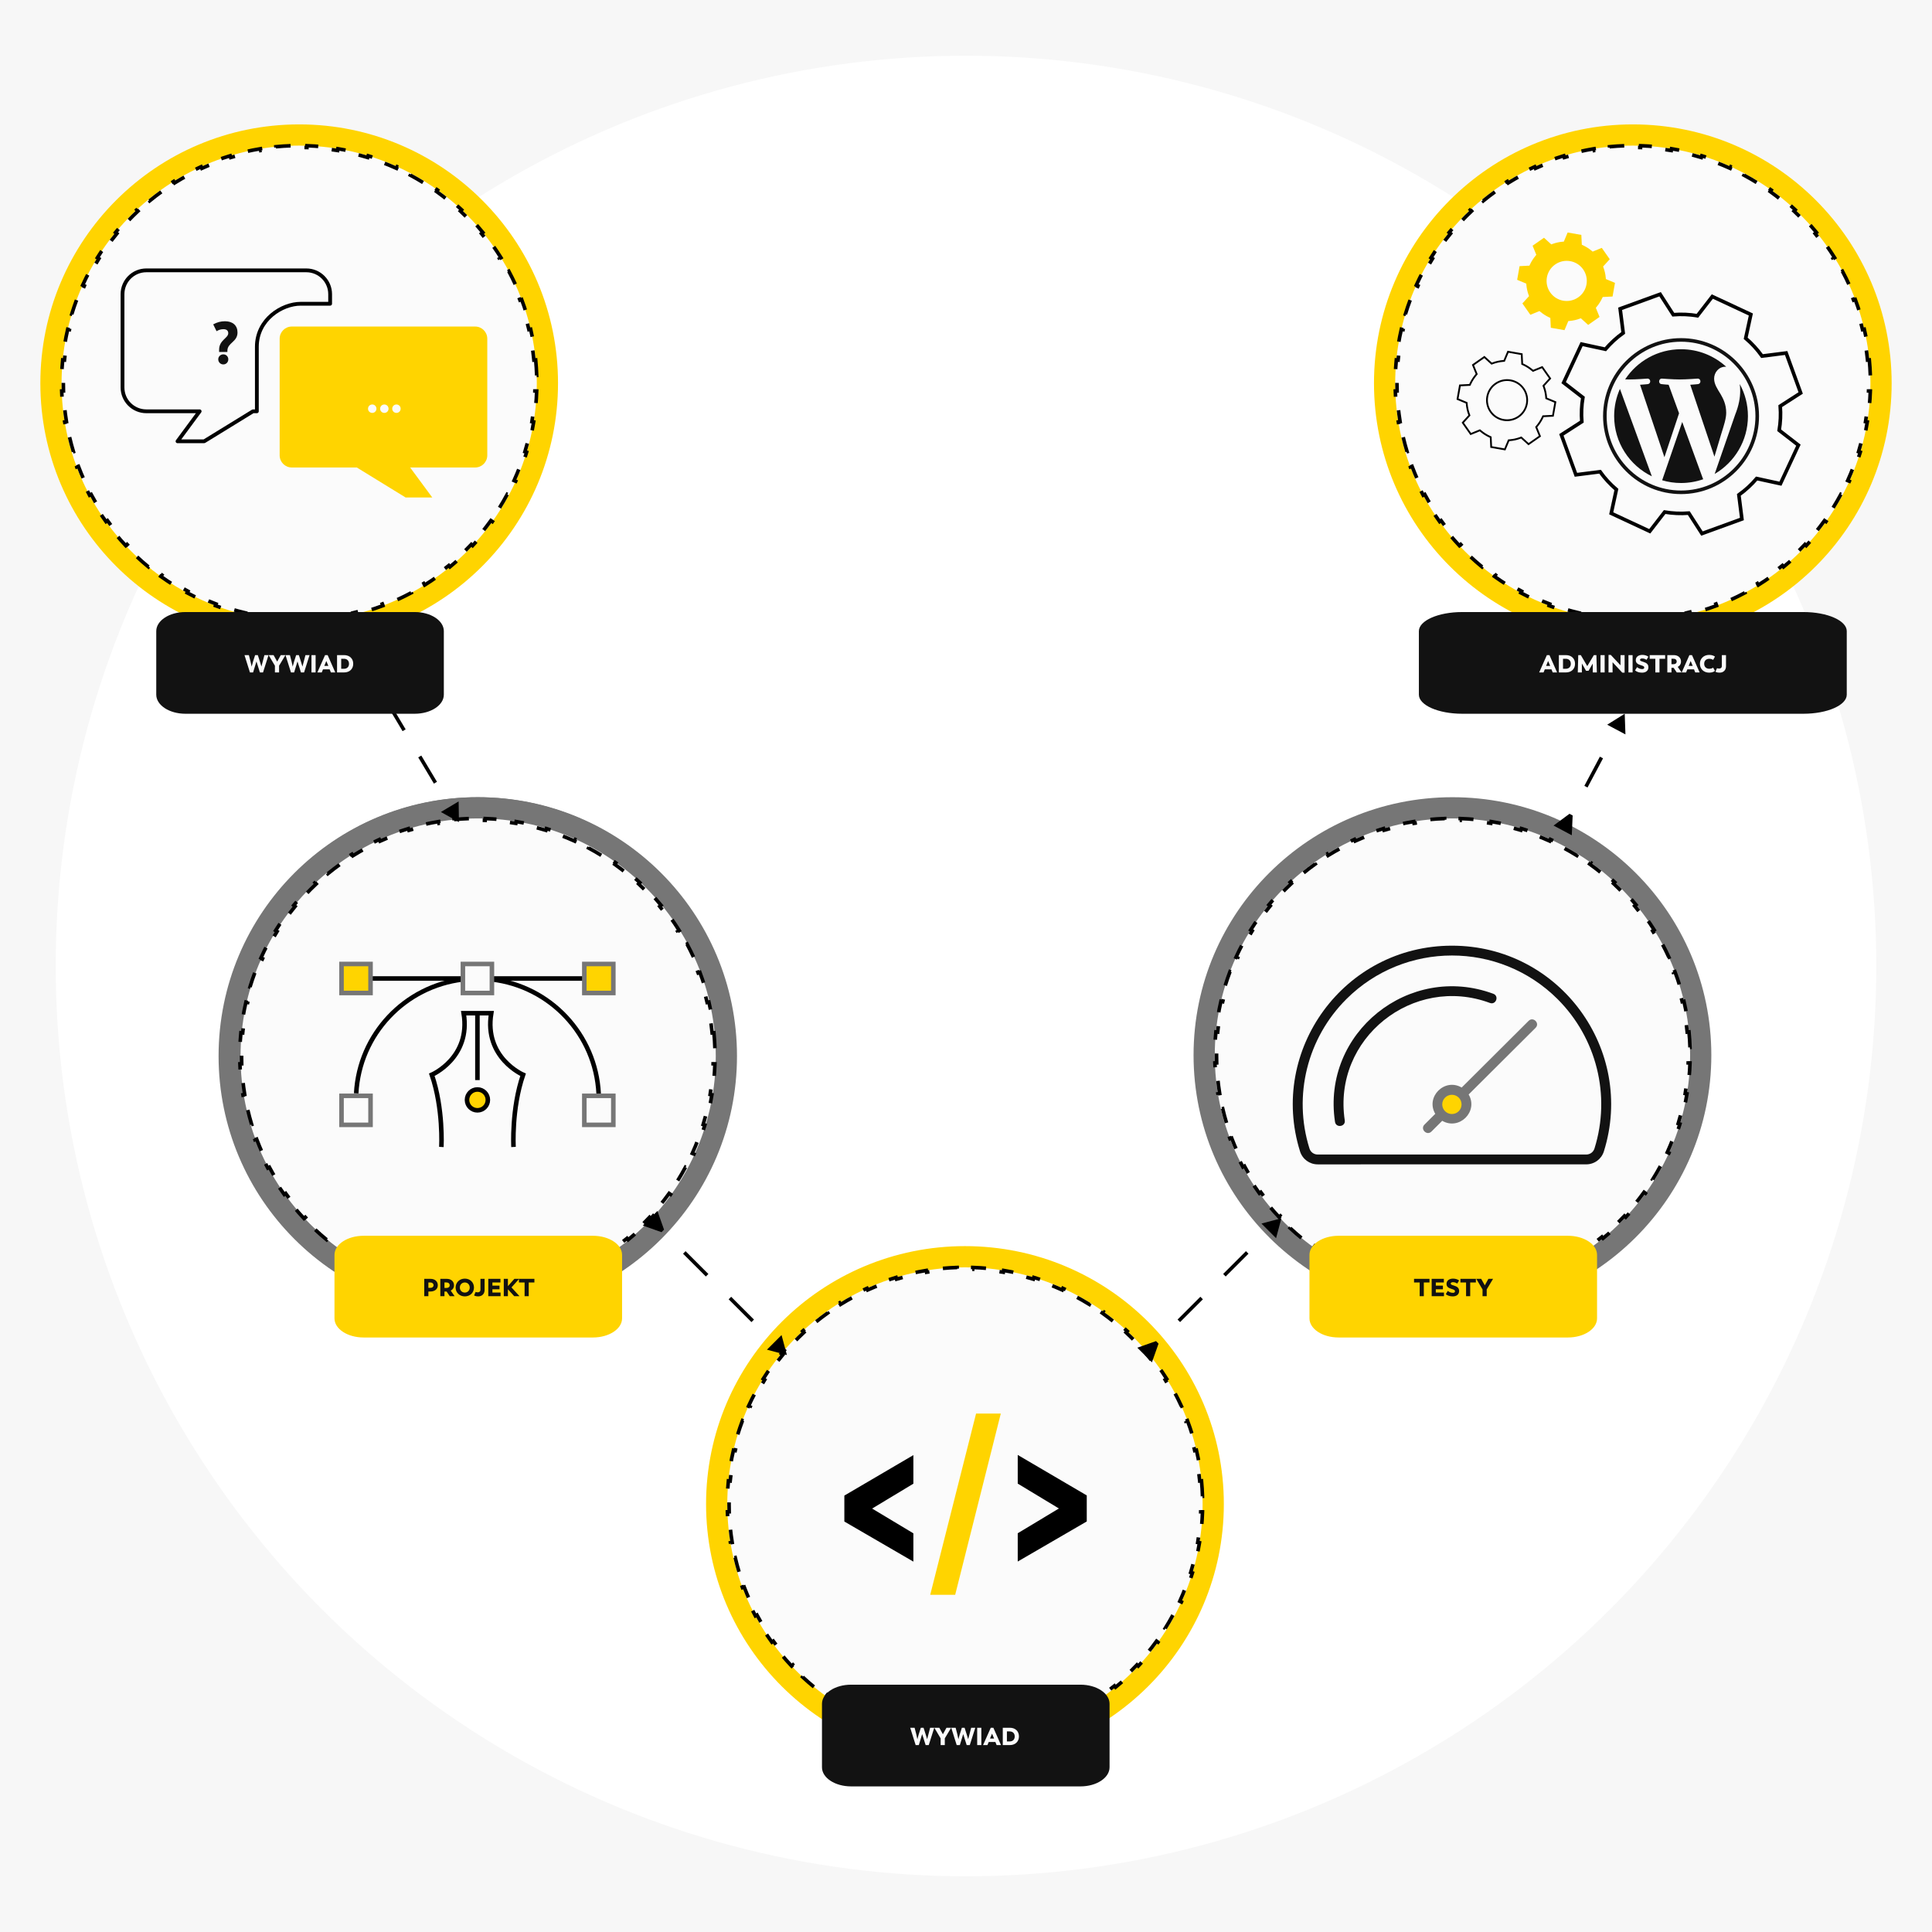 <svg width="1080" height="1080" viewBox="0 0 1080 1080" fill="none" xmlns="http://www.w3.org/2000/svg">
<rect width="1080" height="1080" fill="#F7F7F7"/>
<circle cx="540" cy="540" r="508.855" fill="white"/>
<path d="M811.925 728.106C888.553 728.106 950.713 666.225 950.713 589.842C950.713 513.459 888.553 451.578 811.925 451.578C735.297 451.578 673.137 513.459 673.137 589.842C673.137 666.225 735.297 728.106 811.925 728.106Z" fill="#FBFBFB" stroke="#767676" stroke-width="11.859"/>
<circle cx="811.4" cy="617.291" r="6.862" fill="#FFD400"/>
<path fill-rule="evenodd" clip-rule="evenodd" d="M811.657 528.641C871.976 528.641 914.288 587.009 896.591 643.596C895.225 647.98 891.256 650.887 886.646 650.887L736.661 650.895C732.059 650.895 728.082 647.98 726.716 643.604C709.026 586.999 751.346 528.641 811.657 528.641ZM870.655 558.473C838.072 526.018 785.241 526.018 752.666 558.473C730.861 580.192 722.717 612.329 731.981 641.963C732.637 644.063 734.46 645.393 736.668 645.393H886.653C888.861 645.393 890.684 644.063 891.34 641.963C900.598 612.338 892.445 580.183 870.655 558.473Z" fill="#121212"/>
<path d="M832.859 560.655C789.977 544.727 744.806 580.468 751.732 626.305L751.733 626.303C752.265 629.872 746.814 630.695 746.274 627.119C738.728 577.167 787.899 538.121 834.774 555.526C838.171 556.787 836.249 561.917 832.859 560.655Z" fill="#121212"/>
<path fill-rule="evenodd" clip-rule="evenodd" d="M800.193 632.54L806.215 626.534C815.743 632.071 826.553 621.32 820.986 611.821L858.404 574.551C860.975 571.99 857.068 568.106 854.505 570.667L817.087 607.937C807.566 602.392 796.757 613.167 802.324 622.642L796.294 628.648C793.73 631.21 797.629 635.093 800.193 632.54ZM811.622 622.748C814.604 622.748 817.022 620.339 817.022 617.368C817.022 614.398 814.604 611.989 811.622 611.989C808.639 611.989 806.221 614.398 806.221 617.368C806.221 620.339 808.639 622.748 811.622 622.748Z" fill="#767676"/>
<path d="M944.15 576.841C944.43 579.699 944.618 582.585 944.713 585.494L943.713 585.526C943.76 586.959 943.783 588.398 943.783 589.842C943.783 591.286 943.76 592.725 943.713 594.157L944.713 594.19C944.618 597.099 944.43 599.985 944.15 602.843L943.155 602.746C942.873 605.621 942.499 608.469 942.034 611.287L943.021 611.45C942.548 614.319 941.982 617.158 941.327 619.962L940.353 619.734C939.697 622.541 938.951 625.313 938.117 628.048L939.074 628.339C938.227 631.116 937.292 633.855 936.27 636.552L935.335 636.197C934.315 638.89 933.208 641.541 932.019 644.146L932.929 644.561C931.725 647.199 930.437 649.79 929.067 652.331L928.187 651.856C926.823 654.388 925.378 656.871 923.855 659.3L924.702 659.831C923.164 662.285 921.547 664.686 919.855 667.029L919.044 666.444C917.362 668.773 915.605 671.045 913.777 673.257L914.548 673.894C912.704 676.125 910.788 678.295 908.804 680.4L908.077 679.714C906.107 681.803 904.07 683.828 901.969 685.786L902.65 686.517C900.534 688.489 898.353 690.391 896.111 692.223L895.479 691.448C893.257 693.263 890.975 695.007 888.635 696.676L889.216 697.49C886.864 699.169 884.455 700.772 881.992 702.298L881.465 701.448C879.028 702.958 876.538 704.39 873.999 705.742L874.469 706.625C871.922 707.981 869.325 709.257 866.682 710.45L866.27 709.538C863.66 710.716 861.004 711.811 858.307 712.821L858.657 713.758C855.957 714.768 853.216 715.694 850.435 716.531L850.147 715.574C847.41 716.398 844.635 717.136 841.826 717.785L842.051 718.759C839.245 719.407 836.406 719.967 833.535 720.434L833.374 719.447C830.555 719.907 827.707 720.277 824.831 720.555L824.927 721.55C822.068 721.827 819.182 722.013 816.273 722.107L816.241 721.107C814.808 721.153 813.369 721.176 811.925 721.176C810.481 721.176 809.042 721.153 807.609 721.107L807.577 722.107C804.668 722.013 801.782 721.827 798.923 721.55L799.019 720.555C796.143 720.277 793.295 719.907 790.476 719.447L790.315 720.434C787.444 719.967 784.605 719.407 781.799 718.759L782.024 717.785C779.215 717.136 776.44 716.398 773.703 715.574L773.415 716.531C770.634 715.694 767.893 714.768 765.192 713.758L765.543 712.821C762.845 711.811 760.19 710.716 757.58 709.538L757.168 710.45C754.525 709.257 751.928 707.981 749.381 706.625L749.851 705.742C747.312 704.39 744.822 702.958 742.385 701.448L741.858 702.298C739.395 700.772 736.986 699.169 734.634 697.49L735.215 696.676C732.875 695.007 730.593 693.263 728.371 691.448L727.739 692.223C725.497 690.391 723.316 688.489 721.2 686.518L721.881 685.786C719.78 683.828 717.743 681.803 715.773 679.714L715.046 680.4C713.062 678.295 711.146 676.125 709.302 673.894L710.073 673.257C708.245 671.045 706.488 668.773 704.806 666.444L703.995 667.029C702.303 664.686 700.686 662.285 699.148 659.831L699.995 659.3C698.472 656.871 697.027 654.388 695.663 651.856L694.783 652.331C693.413 649.79 692.125 647.199 690.921 644.561L691.831 644.146C690.641 641.541 689.535 638.89 688.515 636.197L687.58 636.552C686.558 633.855 685.623 631.116 684.776 628.339L685.733 628.048C684.899 625.313 684.153 622.541 683.497 619.734L682.523 619.962C681.868 617.158 681.302 614.319 680.829 611.45L681.816 611.287C681.351 608.469 680.977 605.621 680.695 602.746L679.7 602.843C679.42 599.984 679.232 597.099 679.137 594.19L680.137 594.157C680.09 592.725 680.067 591.286 680.067 589.842C680.067 588.398 680.09 586.959 680.137 585.526L679.137 585.494C679.232 582.585 679.42 579.699 679.7 576.84L680.695 576.938C680.977 574.063 681.351 571.215 681.816 568.397L680.829 568.234C681.302 565.365 681.868 562.526 682.523 559.722L683.497 559.949C684.153 557.143 684.899 554.371 685.733 551.636L684.776 551.345C685.623 548.567 686.558 545.829 687.58 543.132L688.515 543.486C689.535 540.794 690.641 538.143 691.831 535.538L690.921 535.122C692.125 532.485 693.413 529.894 694.783 527.353L695.663 527.827C697.027 525.295 698.472 522.813 699.995 520.384L699.148 519.853C700.686 517.398 702.303 514.998 703.995 512.655L704.806 513.24C706.488 510.911 708.245 508.639 710.073 506.427L709.302 505.79C711.146 503.559 713.062 501.389 715.046 499.284L715.773 499.97C717.743 497.881 719.78 495.856 721.881 493.898L721.2 493.166C723.316 491.195 725.497 489.292 727.739 487.461L728.371 488.236C730.593 486.421 732.875 484.677 735.215 483.008L734.634 482.194C736.986 480.515 739.395 478.911 741.858 477.386L742.385 478.236C744.822 476.726 747.312 475.294 749.851 473.942L749.381 473.059C751.928 471.703 754.525 470.427 757.168 469.234L757.58 470.146C760.19 468.968 762.845 467.873 765.543 466.863L765.192 465.926C767.893 464.916 770.634 463.99 773.415 463.152L773.703 464.11C776.44 463.286 779.215 462.548 782.024 461.899L781.799 460.925C784.605 460.277 787.444 459.717 790.315 459.25L790.476 460.237C793.295 459.777 796.143 459.407 799.019 459.129L798.923 458.133C801.782 457.857 804.668 457.671 807.577 457.577L807.609 458.577C809.042 458.531 810.481 458.508 811.925 458.508C813.369 458.508 814.808 458.531 816.241 458.577L816.273 457.577C819.182 457.671 822.068 457.857 824.927 458.133L824.831 459.129C827.707 459.407 830.555 459.777 833.374 460.237L833.535 459.25C836.406 459.717 839.245 460.277 842.051 460.925L841.826 461.899C844.635 462.548 847.41 463.286 850.147 464.11L850.435 463.152C853.216 463.99 855.957 464.916 858.657 465.926L858.307 466.863C861.004 467.873 863.66 468.968 866.27 470.146L866.681 469.234C869.325 470.427 871.922 471.703 874.469 473.059L873.999 473.942C876.538 475.294 879.028 476.726 881.465 478.236L881.992 477.386C884.455 478.911 886.864 480.515 889.216 482.194L888.635 483.008C890.975 484.677 893.257 486.421 895.479 488.236L896.111 487.461C898.353 489.292 900.534 491.195 902.65 493.166L901.969 493.898C904.07 495.856 906.107 497.881 908.077 499.97L908.804 499.284C910.788 501.389 912.704 503.559 914.548 505.79L913.777 506.427C915.605 508.639 917.362 510.911 919.044 513.24L919.855 512.655C921.547 514.998 923.164 517.398 924.702 519.853L923.855 520.384C925.378 522.813 926.823 525.295 928.187 527.827L929.067 527.353C930.437 529.894 931.725 532.485 932.929 535.122L932.019 535.538C933.209 538.143 934.315 540.794 935.335 543.486L936.27 543.132C937.292 545.829 938.227 548.567 939.074 551.345L938.117 551.636C938.951 554.371 939.697 557.143 940.353 559.949L941.327 559.722C941.982 562.526 942.548 565.365 943.021 568.234L942.034 568.397C942.499 571.215 942.873 574.063 943.155 576.938L944.15 576.841Z" stroke="black" stroke-width="2" stroke-dasharray="8.69 8.69"/>
<path d="M539.414 979.051C616.042 979.051 678.202 917.17 678.202 840.787C678.202 764.404 616.042 702.523 539.414 702.523C462.786 702.523 400.627 764.404 400.627 840.787C400.627 917.17 462.786 979.051 539.414 979.051Z" fill="#FBFBFB" stroke="#FFD400" stroke-width="11.859"/>
<path d="M510.582 829.395L487.518 843.292L510.582 857.146V872.953L471.997 850.545V836.04L510.582 813.414V829.439V829.395Z" fill="black"/>
<path d="M545.635 790.184H559.456L533.95 891.5H519.999L545.635 790.184Z" fill="#FFD400"/>
<path d="M607.505 835.993V850.498L568.92 872.907V857.099L591.94 843.246L568.92 829.349V813.324L607.505 835.95V835.993Z" fill="black"/>
<path d="M671.639 827.786C671.919 830.645 672.108 833.53 672.202 836.439L671.203 836.472C671.249 837.905 671.272 839.343 671.272 840.787C671.272 842.231 671.249 843.67 671.203 845.103L672.202 845.135C672.108 848.044 671.919 850.93 671.639 853.789L670.644 853.691C670.363 856.567 669.988 859.415 669.523 862.232L670.51 862.395C670.037 865.265 669.471 868.103 668.816 870.907L667.842 870.68C667.186 873.486 666.44 876.258 665.607 878.993L666.563 879.284C665.717 882.062 664.781 884.8 663.759 887.497L662.824 887.143C661.804 889.836 660.698 892.486 659.508 895.091L660.418 895.507C659.214 898.144 657.926 900.735 656.557 903.276L655.676 902.802C654.312 905.334 652.867 907.816 651.344 910.245L652.191 910.776C650.653 913.231 649.036 915.631 647.344 917.974L646.533 917.389C644.851 919.718 643.094 921.991 641.266 924.202L642.037 924.839C640.193 927.07 638.278 929.24 636.294 931.345L635.566 930.659C633.597 932.748 631.559 934.774 629.458 936.731L630.14 937.463C628.023 939.434 625.843 941.337 623.6 943.168L622.968 942.394C620.746 944.208 618.464 945.952 616.124 947.621L616.705 948.435C614.353 950.114 611.944 951.718 609.481 953.244L608.954 952.393C606.517 953.903 604.028 955.335 601.488 956.688L601.958 957.57C599.411 958.927 596.814 960.203 594.171 961.395L593.76 960.484C591.149 961.661 588.494 962.756 585.796 963.766L586.147 964.703C583.447 965.714 580.705 966.639 577.924 967.477L577.636 966.519C574.899 967.343 572.124 968.082 569.315 968.73L569.54 969.705C566.735 970.352 563.895 970.912 561.024 971.38L560.863 970.393C558.045 970.852 555.196 971.222 552.32 971.5L552.416 972.496C549.557 972.772 546.672 972.959 543.762 973.052L543.73 972.052C542.297 972.098 540.858 972.121 539.414 972.121C537.97 972.121 536.531 972.098 535.098 972.052L535.066 973.052C532.157 972.959 529.271 972.772 526.412 972.496L526.508 971.5C523.633 971.222 520.784 970.852 517.965 970.393L517.804 971.38C514.934 970.912 512.094 970.352 509.288 969.705L509.513 968.73C506.704 968.082 503.929 967.343 501.192 966.519L500.904 967.477C498.124 966.639 495.382 965.714 492.682 964.703L493.032 963.766C490.335 962.756 487.679 961.661 485.069 960.484L484.658 961.395C482.015 960.203 479.418 958.927 476.87 957.57L477.34 956.688C474.801 955.335 472.311 953.903 469.874 952.393L469.348 953.244C466.885 951.718 464.475 950.114 462.123 948.435L462.704 947.621C460.365 945.952 458.082 944.208 455.861 942.394L455.228 943.168C452.986 941.337 450.805 939.434 448.689 937.463L449.371 936.731C447.269 934.774 445.232 932.748 443.263 930.659L442.535 931.345C440.551 929.24 438.635 927.07 436.791 924.839L437.562 924.202C435.734 921.991 433.977 919.718 432.295 917.389L431.485 917.974C429.793 915.631 428.176 913.231 426.637 910.776L427.484 910.245C425.962 907.816 424.516 905.334 423.152 902.802L422.272 903.276C420.903 900.735 419.614 898.144 418.41 895.507L419.32 895.091C418.131 892.486 417.024 889.836 416.004 887.143L415.069 887.497C414.048 884.8 413.112 882.062 412.265 879.284L413.222 878.993C412.389 876.258 411.642 873.486 410.986 870.68L410.013 870.907C409.357 868.103 408.792 865.265 408.318 862.395L409.305 862.232C408.841 859.415 408.466 856.566 408.184 853.691L407.189 853.789C406.909 850.93 406.721 848.044 406.627 845.135L407.626 845.103C407.58 843.67 407.556 842.231 407.556 840.787C407.556 839.343 407.58 837.904 407.626 836.472L406.627 836.439C406.721 833.53 406.909 830.645 407.189 827.786L408.184 827.883C408.466 825.008 408.841 822.16 409.305 819.342L408.318 819.179C408.792 816.31 409.357 813.471 410.013 810.667L410.986 810.895C411.642 808.088 412.389 805.316 413.222 802.582L412.265 802.29C413.112 799.513 414.048 796.774 415.069 794.077L416.004 794.432C417.024 791.739 418.131 789.088 419.32 786.483L418.41 786.068C419.614 783.431 420.903 780.84 422.272 778.298L423.152 778.773C424.516 776.241 425.962 773.758 427.484 771.329L426.637 770.798C428.176 768.344 429.793 765.943 431.485 763.6L432.295 764.186C433.977 761.856 435.734 759.584 437.562 757.372L436.791 756.735C438.635 754.504 440.551 752.335 442.535 750.23L443.263 750.915C445.232 748.826 447.269 746.801 449.371 744.843L448.689 744.112C450.805 742.141 452.986 740.238 455.228 738.406L455.861 739.181C458.082 737.366 460.365 735.622 462.704 733.953L462.123 733.139C464.475 731.461 466.885 729.857 469.348 728.331L469.874 729.181C472.311 727.672 474.801 726.239 477.34 724.887L476.87 724.004C479.418 722.648 482.015 721.372 484.658 720.179L485.069 721.091C487.679 719.913 490.335 718.818 493.032 717.808L492.682 716.872C495.382 715.861 498.124 714.935 500.904 714.098L501.192 715.055C503.929 714.231 506.704 713.493 509.513 712.844L509.288 711.87C512.094 711.222 514.934 710.663 517.804 710.195L517.965 711.182C520.784 710.723 523.633 710.352 526.508 710.074L526.412 709.079C529.271 708.802 532.157 708.616 535.066 708.523L535.098 709.522C536.531 709.476 537.97 709.453 539.414 709.453C540.858 709.453 542.297 709.476 543.73 709.522L543.762 708.523C546.672 708.616 549.557 708.802 552.416 709.079L552.32 710.074C555.196 710.352 558.045 710.723 560.863 711.182L561.024 710.195C563.895 710.663 566.735 711.222 569.54 711.87L569.315 712.844C572.124 713.493 574.899 714.231 577.636 715.055L577.924 714.098C580.705 714.935 583.447 715.861 586.147 716.872L585.796 717.808C588.494 718.818 591.149 719.913 593.76 721.091L594.171 720.179C596.814 721.372 599.411 722.648 601.958 724.004L601.488 724.887C604.028 726.239 606.517 727.672 608.954 729.181L609.481 728.331C611.944 729.857 614.353 731.461 616.705 733.139L616.124 733.953C618.464 735.622 620.746 737.366 622.968 739.181L623.6 738.406C625.843 740.238 628.023 742.141 630.139 744.112L629.458 744.843C631.559 746.801 633.597 748.826 635.566 750.915L636.294 750.23C638.278 752.335 640.193 754.504 642.037 756.735L641.266 757.372C643.094 759.584 644.851 761.856 646.533 764.186L647.344 763.6C649.036 765.943 650.653 768.344 652.191 770.798L651.344 771.329C652.867 773.758 654.312 776.241 655.676 778.773L656.557 778.298C657.926 780.84 659.214 783.431 660.418 786.068L659.508 786.483C660.698 789.088 661.804 791.739 662.824 794.432L663.759 794.077C664.781 796.774 665.717 799.513 666.563 802.29L665.607 802.582C666.44 805.316 667.186 808.088 667.842 810.895L668.816 810.667C669.471 813.471 670.037 816.31 670.51 819.179L669.523 819.342C669.988 822.16 670.363 825.008 670.644 827.883L671.639 827.786Z" stroke="black" stroke-width="2" stroke-dasharray="8.69 8.69"/>
<path d="M266.877 729.085C343.511 729.085 405.636 666.963 405.636 590.332C405.636 513.701 343.511 451.579 266.877 451.579C190.242 451.579 128.117 513.701 128.117 590.332C128.117 666.963 190.242 729.085 266.877 729.085Z" fill="#FBFBFB" stroke="#767676" stroke-width="11.857"/>
<path d="M267.292 729.085C343.927 729.085 406.052 666.963 406.052 590.332C406.052 513.701 343.927 451.579 267.292 451.579C190.658 451.579 128.533 513.701 128.533 590.332C128.533 666.963 190.658 729.085 267.292 729.085Z" fill="#FBFBFB" stroke="#767676" stroke-width="11.857"/>
<path d="M399.078 577.308C399.356 580.172 399.544 583.062 399.638 585.977L398.638 586.009C398.685 587.444 398.708 588.885 398.708 590.332C398.708 591.779 398.685 593.22 398.638 594.655L399.638 594.688C399.544 597.602 399.356 600.493 399.078 603.356L398.082 603.26C397.802 606.14 397.429 608.994 396.966 611.817L397.953 611.979C397.482 614.854 396.918 617.698 396.265 620.508L395.291 620.281C394.638 623.094 393.894 625.872 393.064 628.613L394.021 628.903C393.177 631.687 392.245 634.432 391.227 637.135L390.291 636.782C389.274 639.482 388.172 642.14 386.986 644.752L387.897 645.165C386.696 647.81 385.412 650.409 384.046 652.957L383.165 652.485C381.804 655.025 380.363 657.516 378.844 659.953L379.693 660.482C378.158 662.945 376.544 665.354 374.856 667.705L374.044 667.122C372.365 669.461 370.612 671.742 368.787 673.963L369.56 674.597C367.719 676.838 365.806 679.017 363.825 681.131L363.095 680.447C361.128 682.546 359.094 684.581 356.994 686.548L357.678 687.277C355.564 689.258 353.385 691.171 351.144 693.012L350.509 692.239C348.289 694.063 346.007 695.817 343.669 697.495L344.252 698.308C341.9 699.996 339.491 701.609 337.028 703.144L336.499 702.295C334.062 703.814 331.571 705.255 329.031 706.615L329.503 707.497C326.954 708.862 324.356 710.146 321.711 711.346L321.298 710.436C318.685 711.621 316.027 712.724 313.327 713.741L313.68 714.677C310.977 715.694 308.232 716.627 305.448 717.47L305.158 716.513C302.418 717.343 299.639 718.086 296.826 718.74L297.053 719.714C294.243 720.367 291.399 720.93 288.524 721.401L288.362 720.415C285.539 720.877 282.685 721.25 279.805 721.531L279.901 722.526C277.037 722.805 274.147 722.992 271.232 723.086L271.2 722.087C269.765 722.133 268.324 722.156 266.877 722.156C265.43 722.156 263.989 722.133 262.554 722.087L262.521 723.086C259.607 722.992 256.716 722.805 253.853 722.526L253.949 721.531C251.069 721.25 248.215 720.877 245.392 720.415L245.23 721.401C242.355 720.93 239.511 720.367 236.701 719.714L236.927 718.74C234.115 718.086 231.336 717.343 228.596 716.513L228.306 717.47C225.522 716.627 222.777 715.694 220.074 714.677L220.426 713.741C217.726 712.724 215.069 711.621 212.456 710.436L212.043 711.346C209.398 710.146 206.8 708.862 204.251 707.497L204.723 706.615C202.183 705.255 199.692 703.813 197.255 702.295L196.726 703.144C194.263 701.609 191.854 699.996 189.502 698.308L190.085 697.495C187.747 695.817 185.465 694.063 183.245 692.239L182.61 693.012C180.369 691.171 178.19 689.258 176.076 687.277L176.76 686.548C174.66 684.581 172.626 682.546 170.659 680.447L169.929 681.131C167.948 679.017 166.035 676.838 164.194 674.597L164.967 673.963C163.142 671.742 161.389 669.461 159.71 667.122L158.898 667.705C157.209 665.354 155.596 662.945 154.061 660.482L154.91 659.953C153.391 657.516 151.95 655.025 150.589 652.485L149.707 652.957C148.342 650.409 147.058 647.81 145.857 645.165L146.768 644.752C145.582 642.14 144.48 639.482 143.463 636.782L142.527 637.135C141.509 634.432 140.577 631.687 139.733 628.903L140.69 628.613C139.86 625.872 139.116 623.094 138.463 620.281L137.489 620.508C136.836 617.698 136.272 614.854 135.801 611.979L136.788 611.817C136.325 608.994 135.952 606.14 135.672 603.26L134.676 603.356C134.398 600.492 134.21 597.602 134.116 594.688L135.115 594.655C135.069 593.22 135.046 591.779 135.046 590.332C135.046 588.885 135.069 587.444 135.115 586.009L134.116 585.977C134.21 583.062 134.398 580.172 134.676 577.308L135.672 577.404C135.952 574.524 136.325 571.67 136.788 568.847L135.801 568.685C136.272 565.81 136.836 562.966 137.489 560.156L138.463 560.383C139.116 557.57 139.86 554.792 140.69 552.051L139.733 551.761C140.577 548.978 141.509 546.232 142.527 543.529L143.463 543.882C144.48 541.182 145.582 538.524 146.768 535.912L145.857 535.499C147.058 532.854 148.342 530.255 149.707 527.707L150.589 528.179C151.95 525.639 153.391 523.148 154.91 520.711L154.061 520.182C155.596 517.719 157.209 515.31 158.898 512.959L159.71 513.542C161.389 511.203 163.142 508.922 164.967 506.702L164.194 506.067C166.035 503.826 167.948 501.647 169.929 499.533L170.659 500.217C172.626 498.118 174.66 496.083 176.76 494.116L176.076 493.387C178.19 491.406 180.369 489.493 182.61 487.653L183.245 488.425C185.465 486.601 187.747 484.847 190.085 483.169L189.502 482.356C191.854 480.668 194.263 479.055 196.726 477.521L197.255 478.369C199.692 476.851 202.183 475.409 204.723 474.049L204.251 473.167C206.8 471.802 209.398 470.518 212.043 469.318L212.456 470.228C215.069 469.043 217.726 467.94 220.426 466.923L220.074 465.988C222.777 464.97 225.522 464.037 228.306 463.194L228.596 464.151C231.336 463.321 234.115 462.578 236.927 461.924L236.701 460.95C239.511 460.297 242.355 459.734 245.23 459.263L245.392 460.25C248.215 459.787 251.069 459.414 253.949 459.134L253.853 458.138C256.716 457.86 259.607 457.672 262.521 457.578L262.554 458.577C263.989 458.531 265.43 458.508 266.877 458.508C268.324 458.508 269.765 458.531 271.2 458.577L271.232 457.578C274.147 457.672 277.037 457.86 279.901 458.138L279.805 459.134C282.685 459.414 285.539 459.787 288.362 460.25L288.524 459.263C291.399 459.734 294.243 460.297 297.053 460.95L296.826 461.924C299.639 462.578 302.418 463.321 305.158 464.151L305.448 463.194C308.232 464.037 310.977 464.97 313.68 465.988L313.327 466.923C316.027 467.94 318.685 469.043 321.298 470.228L321.711 469.318C324.356 470.518 326.954 471.802 329.503 473.167L329.031 474.049C331.571 475.409 334.062 476.851 336.499 478.369L337.028 477.521C339.491 479.055 341.9 480.668 344.252 482.356L343.669 483.169C346.007 484.847 348.289 486.601 350.509 488.425L351.144 487.653C353.385 489.493 355.564 491.406 357.678 493.387L356.994 494.116C359.094 496.083 361.128 498.118 363.095 500.217L363.825 499.533C365.806 501.647 367.719 503.826 369.56 506.067L368.787 506.701C370.612 508.922 372.365 511.203 374.044 513.542L374.856 512.959C376.544 515.31 378.158 517.719 379.693 520.182L378.844 520.711C380.363 523.148 381.804 525.639 383.165 528.179L384.046 527.707C385.412 530.255 386.696 532.854 387.897 535.499L386.986 535.912C388.172 538.524 389.274 541.182 390.291 543.882L391.227 543.529C392.245 546.233 393.177 548.978 394.021 551.761L393.064 552.051C393.894 554.792 394.638 557.57 395.291 560.383L396.265 560.156C396.918 562.966 397.482 565.81 397.953 568.685L396.966 568.847C397.429 571.67 397.802 574.524 398.082 577.405L399.078 577.308Z" stroke="black" stroke-width="2" stroke-dasharray="8.69 8.69"/>
<path d="M258.766 546.988H207.133" stroke="black" stroke-width="2.541" stroke-miterlimit="10"/>
<circle cx="267.36" cy="614.35" r="5.882" fill="#FFD400"/>
<path d="M287.06 641.163C287.06 641.163 285.874 619.803 292.411 600.796C292.411 600.796 270.446 591.303 274.61 566.383C274.006 566.383 259.766 566.383 259.183 566.383C263.347 591.303 241.382 600.796 241.382 600.796C247.919 619.783 246.733 641.163 246.733 641.163" stroke="black" stroke-width="2.541" stroke-miterlimit="10"/>
<path d="M266.885 566.383V603.775" stroke="black" stroke-width="2.541" stroke-miterlimit="10"/>
<path d="M266.885 620.679C270.105 620.679 272.715 618.069 272.715 614.849C272.715 611.63 270.105 609.02 266.885 609.02C263.666 609.02 261.056 611.63 261.056 614.849C261.056 618.069 263.666 620.679 266.885 620.679Z" stroke="black" stroke-width="2.541" stroke-miterlimit="10"/>
<path d="M274.984 547.496C307.525 551.348 332.988 578.204 334.653 611.347" stroke="black" stroke-width="2.541" stroke-miterlimit="10"/>
<path d="M199.117 611.18C200.866 578.12 226.307 551.348 258.765 547.496" stroke="black" stroke-width="2.541" stroke-miterlimit="10"/>
<path d="M326.638 546.988H274.984" stroke="black" stroke-width="2.541" stroke-miterlimit="10"/>
<path d="M207.133 612.578H190.914V628.797H207.133V612.578Z" stroke="#767676" stroke-width="2.541" stroke-miterlimit="10"/>
<path d="M342.856 612.578H326.638V628.797H342.856V612.578Z" stroke="#767676" stroke-width="2.541" stroke-miterlimit="10"/>
<path d="M274.983 538.871H258.765V555.09H274.983V538.871Z" stroke="#767676" stroke-width="2.541" stroke-miterlimit="10"/>
<rect x="190.9" y="539.852" width="15.684" height="15.684" fill="#FFD400"/>
<path d="M207.133 538.871H190.914V555.09H207.133V538.871Z" stroke="#767676" stroke-width="2.541" stroke-miterlimit="10"/>
<rect x="326.175" y="539.852" width="15.684" height="15.684" fill="#FFD400"/>
<path d="M342.856 538.871H326.638V555.09H342.856V538.871Z" stroke="#767676" stroke-width="2.541" stroke-miterlimit="10"/>
<path d="M167.246 352.971C243.88 352.971 306.005 290.85 306.005 214.219C306.005 137.587 243.88 75.466 167.246 75.466C90.611 75.466 28.486 137.587 28.486 214.219C28.486 290.85 90.611 352.971 167.246 352.971Z" fill="#FBFBFB" stroke="#FFD400" stroke-width="11.857"/>
<path d="M299.446 201.194C299.725 204.058 299.913 206.949 300.007 209.863L299.007 209.895C299.053 211.331 299.077 212.772 299.077 214.219C299.077 215.665 299.053 217.107 299.007 218.542L300.007 218.574C299.913 221.489 299.725 224.379 299.446 227.243L298.451 227.146C298.171 230.027 297.797 232.88 297.335 235.704L298.321 235.865C297.85 238.741 297.287 241.585 296.634 244.394L295.66 244.168C295.006 246.981 294.263 249.759 293.432 252.5L294.389 252.79C293.546 255.573 292.614 258.318 291.596 261.021L290.66 260.669C289.643 263.369 288.54 266.027 287.355 268.639L288.265 269.052C287.065 271.697 285.78 274.295 284.415 276.844L283.534 276.372C282.173 278.912 280.731 281.402 279.213 283.84L280.061 284.369C278.526 286.832 276.913 289.241 275.225 291.592L274.412 291.009C272.734 293.347 270.98 295.629 269.156 297.849L269.928 298.484C268.087 300.724 266.175 302.903 264.194 305.018L263.464 304.334C261.497 306.433 259.462 308.468 257.363 310.434L258.047 311.164C255.932 313.145 253.753 315.058 251.513 316.898L250.878 316.126C248.657 317.95 246.376 319.703 244.037 321.382L244.62 322.194C242.269 323.882 239.859 325.496 237.396 327.03L236.868 326.182C234.43 327.7 231.94 329.142 229.399 330.502L229.872 331.384C227.323 332.749 224.724 334.033 222.079 335.233L221.666 334.323C219.054 335.508 216.396 336.611 213.696 337.627L214.049 338.563C211.345 339.581 208.6 340.513 205.817 341.357L205.527 340.4C202.786 341.23 200.008 341.973 197.195 342.627L197.421 343.601C194.611 344.253 191.767 344.817 188.892 345.288L188.73 344.301C185.907 344.764 183.054 345.137 180.173 345.417L180.27 346.413C177.406 346.691 174.515 346.879 171.601 346.973L171.569 345.973C170.134 346.02 168.692 346.043 167.246 346.043C165.799 346.043 164.358 346.02 162.922 345.973L162.89 346.973C159.976 346.879 157.085 346.691 154.221 346.413L154.318 345.417C151.437 345.137 148.584 344.764 145.761 344.301L145.599 345.288C142.724 344.817 139.88 344.253 137.07 343.601L137.296 342.627C134.483 341.973 131.705 341.23 128.965 340.4L128.675 341.357C125.891 340.513 123.146 339.581 120.443 338.563L120.795 337.627C118.095 336.611 115.437 335.508 112.825 334.323L112.412 335.233C109.767 334.033 107.168 332.749 104.62 331.384L105.092 330.502C102.551 329.142 100.061 327.7 97.624 326.182L97.095 327.03C94.632 325.496 92.223 323.882 89.871 322.194L90.454 321.382C88.115 319.703 85.834 317.95 83.613 316.126L82.978 316.898C80.738 315.058 78.559 313.145 76.445 311.164L77.128 310.434C75.029 308.468 72.994 306.433 71.027 304.334L70.298 305.018C68.317 302.903 66.404 300.724 64.563 298.484L65.336 297.849C63.511 295.629 61.758 293.347 60.079 291.009L59.266 291.592C57.578 289.241 55.965 286.832 54.43 284.369L55.279 283.84C53.76 281.402 52.318 278.912 50.958 276.372L50.076 276.844C48.711 274.295 47.426 271.697 46.226 269.052L47.137 268.639C45.951 266.027 44.848 263.369 43.831 260.669L42.895 261.021C41.878 258.318 40.945 255.573 40.102 252.79L41.059 252.5C40.228 249.759 39.485 246.981 38.831 244.168L37.857 244.394C37.205 241.585 36.641 238.741 36.17 235.865L37.157 235.704C36.694 232.88 36.321 230.027 36.04 227.146L35.045 227.243C34.766 224.379 34.578 221.489 34.485 218.574L35.484 218.542C35.438 217.107 35.415 215.665 35.415 214.219C35.415 212.772 35.438 211.331 35.484 209.895L34.485 209.863C34.578 206.949 34.766 204.058 35.045 201.194L36.04 201.291C36.321 198.411 36.694 195.557 37.157 192.734L36.17 192.572C36.641 189.697 37.205 186.853 37.857 184.043L38.831 184.269C39.485 181.457 40.228 178.678 41.059 175.938L40.102 175.648C40.945 172.864 41.878 170.119 42.895 167.416L43.831 167.769C44.848 165.069 45.951 162.411 47.137 159.799L46.226 159.385C47.426 156.741 48.711 154.142 50.076 151.593L50.958 152.066C52.318 149.525 53.76 147.035 55.279 144.598L54.43 144.069C55.965 141.606 57.578 139.197 59.266 136.845L60.079 137.429C61.758 135.09 63.511 132.809 65.336 130.588L64.563 129.953C66.404 127.713 68.317 125.534 70.297 123.42L71.027 124.104C72.994 122.005 75.029 119.97 77.128 118.003L76.445 117.273C78.559 115.292 80.738 113.38 82.978 111.539L83.613 112.312C85.834 110.487 88.115 108.734 90.454 107.056L89.871 106.243C92.223 104.555 94.632 102.942 97.095 101.407L97.624 102.256C100.061 100.737 102.551 99.296 105.092 97.936L104.62 97.054C107.168 95.689 109.767 94.405 112.412 93.204L112.825 94.115C115.437 92.93 118.095 91.827 120.795 90.81L120.443 89.874C123.146 88.856 125.891 87.924 128.675 87.081L128.965 88.038C131.705 87.208 134.483 86.464 137.296 85.811L137.07 84.837C139.88 84.184 142.724 83.621 145.599 83.149L145.761 84.136C148.584 83.674 151.437 83.301 154.318 83.02L154.221 82.025C157.085 81.746 159.976 81.558 162.89 81.465L162.922 82.464C164.358 82.418 165.799 82.394 167.246 82.394C168.692 82.394 170.134 82.418 171.569 82.464L171.601 81.465C174.515 81.558 177.406 81.746 180.27 82.025L180.173 83.02C183.054 83.301 185.907 83.674 188.73 84.136L188.892 83.149C191.767 83.621 194.611 84.184 197.421 84.837L197.195 85.811C200.008 86.464 202.786 87.208 205.527 88.038L205.817 87.081C208.6 87.924 211.345 88.856 214.049 89.874L213.696 90.81C216.396 91.827 219.054 92.93 221.666 94.115L222.079 93.204C224.724 94.405 227.323 95.689 229.872 97.054L229.399 97.936C231.94 99.296 234.43 100.737 236.868 102.256L237.396 101.407C239.859 102.942 242.269 104.555 244.62 106.243L244.037 107.056C246.376 108.734 248.657 110.487 250.878 112.312L251.513 111.539C253.753 113.38 255.932 115.292 258.047 117.273L257.363 118.003C259.462 119.97 261.497 122.005 263.464 124.104L264.194 123.42C266.175 125.534 268.087 127.713 269.928 129.953L269.156 130.588C270.98 132.809 272.734 135.09 274.412 137.429L275.225 136.845C276.913 139.197 278.526 141.606 280.061 144.069L279.213 144.598C280.731 147.035 282.173 149.526 283.534 152.066L284.415 151.593C285.78 154.142 287.065 156.741 288.265 159.385L287.355 159.799C288.54 162.411 289.643 165.069 290.66 167.769L291.596 167.416C292.614 170.119 293.546 172.864 294.389 175.648L293.432 175.938C294.263 178.678 295.006 181.457 295.66 184.269L296.634 184.043C297.287 186.853 297.85 189.697 298.321 192.572L297.335 192.734C297.797 195.557 298.171 198.411 298.451 201.291L299.446 201.194Z" stroke="black" stroke-width="2" stroke-dasharray="8.69 8.69"/>
<path d="M81.796 151.129C74.446 151.129 68.487 157.088 68.487 164.438V216.609C68.487 223.96 74.446 229.918 81.796 229.918L111.61 229.919L99.232 246.688H114.139L141.424 229.919L143.585 229.919V193.875C143.585 178.517 157.698 169.801 168.075 169.801H184.548V164.438C184.548 157.088 178.589 151.129 171.238 151.129H81.796Z" stroke="black" stroke-width="2.117" stroke-linejoin="round"/>
<path fill-rule="evenodd" clip-rule="evenodd" d="M265.603 182.539C269.352 182.539 272.392 185.579 272.392 189.328V254.54C272.392 258.289 269.352 261.329 265.603 261.329H229.27L241.646 278.096H226.739L199.459 261.329H163.12C159.37 261.329 156.331 258.289 156.331 254.54V189.328C156.331 185.579 159.37 182.539 163.12 182.539H265.603Z" fill="#FFD400"/>
<path d="M122.483 196.758V195.464C122.483 190.127 127.594 189.027 127.594 186.277C127.594 184.951 126.817 184.013 124.876 184.013C123.291 184.013 121.997 184.563 121.059 185.145L119.183 181.328C121.447 180.098 123.421 179.581 125.782 179.581C130.149 179.581 132.769 181.975 132.769 185.857C132.769 191.226 127.108 191.582 127.108 196.079V196.758H122.483ZM124.844 203.713C123.227 203.713 121.997 202.419 121.997 200.866C121.997 199.346 123.227 198.084 124.844 198.084C126.429 198.084 127.626 199.314 127.626 200.866C127.626 202.451 126.429 203.713 124.844 203.713Z" fill="#121212"/>
<path d="M208.094 230.818C206.749 230.818 205.727 229.747 205.727 228.476C205.727 227.18 206.749 226.109 208.094 226.109C209.415 226.109 210.436 227.18 210.436 228.476C210.436 229.747 209.415 230.818 208.094 230.818ZM214.859 230.818C213.513 230.818 212.492 229.747 212.492 228.476C212.492 227.18 213.513 226.109 214.859 226.109C216.179 226.109 217.201 227.18 217.201 228.476C217.201 229.747 216.179 230.818 214.859 230.818ZM221.623 230.818C220.278 230.818 219.256 229.747 219.256 228.476C219.256 227.18 220.278 226.109 221.623 226.109C222.944 226.109 223.966 227.18 223.966 228.476C223.966 229.747 222.944 230.818 221.623 230.818Z" fill="#FBFBFB"/>
<path d="M912.754 352.971C989.389 352.971 1051.51 290.85 1051.51 214.219C1051.51 137.587 989.389 75.466 912.754 75.466C836.12 75.466 773.995 137.587 773.995 214.219C773.995 290.85 836.12 352.971 912.754 352.971Z" fill="#FBFBFB" stroke="#FFD400" stroke-width="11.857"/>
<path d="M1044.95 201.194C1045.23 204.058 1045.42 206.949 1045.52 209.863L1044.52 209.895C1044.56 211.331 1044.59 212.772 1044.59 214.219C1044.59 215.665 1044.56 217.107 1044.52 218.542L1045.52 218.574C1045.42 221.489 1045.23 224.379 1044.95 227.243L1043.96 227.146C1043.68 230.027 1043.31 232.88 1042.84 235.704L1043.83 235.865C1043.36 238.741 1042.8 241.585 1042.14 244.394L1041.17 244.168C1040.52 246.981 1039.77 249.759 1038.94 252.5L1039.9 252.79C1039.05 255.573 1038.12 258.318 1037.1 261.021L1036.17 260.669C1035.15 263.369 1034.05 266.027 1032.86 268.639L1033.77 269.052C1032.57 271.697 1031.29 274.295 1029.92 276.844L1029.04 276.372C1027.68 278.912 1026.24 281.402 1024.72 283.84L1025.57 284.369C1024.04 286.832 1022.42 289.241 1020.73 291.592L1019.92 291.009C1018.24 293.347 1016.49 295.629 1014.66 297.849L1015.44 298.484C1013.6 300.724 1011.68 302.903 1009.7 305.018L1008.97 304.334C1007.01 306.433 1004.97 308.468 1002.87 310.434L1003.56 311.164C1001.44 313.145 999.262 315.058 997.022 316.898L996.387 316.126C994.166 317.95 991.885 319.703 989.546 321.382L990.129 322.194C987.777 323.882 985.368 325.496 982.905 327.03L982.376 326.182C979.939 327.7 977.449 329.142 974.908 330.502L975.38 331.384C972.832 332.749 970.233 334.033 967.588 335.233L967.175 334.323C964.563 335.508 961.905 336.611 959.205 337.627L959.557 338.563C956.854 339.581 954.109 340.513 951.325 341.357L951.035 340.4C948.295 341.23 945.517 341.973 942.704 342.627L942.93 343.601C940.12 344.253 937.276 344.817 934.401 345.288L934.239 344.301C931.416 344.764 928.563 345.137 925.682 345.417L925.779 346.413C922.915 346.691 920.024 346.879 917.11 346.973L917.078 345.973C915.642 346.02 914.201 346.043 912.754 346.043C911.308 346.043 909.866 346.02 908.431 345.973L908.399 346.973C905.485 346.879 902.594 346.691 899.73 346.413L899.827 345.417C896.946 345.137 894.093 344.764 891.27 344.301L891.108 345.288C888.233 344.817 885.389 344.253 882.579 343.601L882.805 342.627C879.992 341.973 877.214 341.23 874.473 340.4L874.183 341.357C871.4 340.513 868.655 339.581 865.951 338.563L866.304 337.627C863.604 336.611 860.946 335.508 858.334 334.323L857.921 335.233C855.276 334.033 852.677 332.749 850.128 331.384L850.601 330.502C848.06 329.142 845.57 327.7 843.132 326.182L842.604 327.03C840.141 325.496 837.731 323.882 835.38 322.194L835.963 321.382C833.624 319.703 831.343 317.95 829.122 316.126L828.487 316.898C826.247 315.058 824.068 313.145 821.953 311.164L822.637 310.434C820.538 308.468 818.503 306.433 816.536 304.334L815.806 305.018C813.825 302.903 811.913 300.724 810.072 298.484L810.844 297.849C809.02 295.629 807.266 293.347 805.588 291.009L804.775 291.592C803.087 289.241 801.474 286.832 799.939 284.369L800.787 283.84C799.269 281.402 797.827 278.912 796.466 276.372L795.585 276.844C794.22 274.295 792.935 271.697 791.735 269.052L792.645 268.639C791.46 266.027 790.357 263.369 789.34 260.669L788.404 261.021C787.386 258.318 786.454 255.573 785.611 252.79L786.568 252.5C785.737 249.759 784.994 246.981 784.34 244.168L783.366 244.394C782.713 241.585 782.15 238.741 781.679 235.865L782.665 235.704C782.203 232.88 781.83 230.027 781.549 227.146L780.554 227.243C780.275 224.379 780.087 221.489 779.993 218.574L780.993 218.542C780.947 217.107 780.923 215.665 780.923 214.219C780.923 212.772 780.947 211.331 780.993 209.895L779.993 209.863C780.087 206.949 780.275 204.058 780.554 201.194L781.549 201.291C781.83 198.411 782.203 195.557 782.665 192.734L781.679 192.572C782.15 189.697 782.713 186.853 783.366 184.043L784.34 184.269C784.994 181.457 785.737 178.678 786.568 175.938L785.611 175.648C786.454 172.864 787.386 170.119 788.404 167.416L789.34 167.769C790.357 165.069 791.46 162.411 792.645 159.799L791.735 159.385C792.935 156.741 794.22 154.142 795.585 151.593L796.466 152.066C797.827 149.525 799.269 147.035 800.787 144.598L799.939 144.069C801.474 141.606 803.087 139.197 804.775 136.845L805.588 137.429C807.266 135.09 809.02 132.809 810.844 130.588L810.072 129.953C811.913 127.713 813.825 125.534 815.806 123.42L816.536 124.104C818.503 122.005 820.538 119.97 822.637 118.003L821.953 117.273C824.068 115.292 826.247 113.38 828.487 111.539L829.122 112.312C831.343 110.487 833.624 108.734 835.963 107.056L835.38 106.243C837.731 104.555 840.141 102.942 842.604 101.407L843.132 102.256C845.57 100.737 848.06 99.296 850.601 97.936L850.128 97.054C852.677 95.689 855.276 94.405 857.921 93.204L858.334 94.115C860.946 92.93 863.604 91.827 866.304 90.81L865.951 89.874C868.655 88.856 871.4 87.924 874.183 87.081L874.473 88.038C877.214 87.208 879.992 86.464 882.805 85.811L882.579 84.837C885.389 84.184 888.233 83.621 891.108 83.149L891.27 84.136C894.093 83.674 896.946 83.301 899.827 83.02L899.73 82.025C902.594 81.746 905.485 81.558 908.399 81.465L908.431 82.464C909.866 82.418 911.308 82.394 912.754 82.394C914.201 82.394 915.642 82.418 917.078 82.464L917.11 81.465C920.024 81.558 922.915 81.746 925.779 82.025L925.682 83.02C928.563 83.301 931.416 83.674 934.239 84.136L934.401 83.149C937.276 83.621 940.12 84.184 942.93 84.837L942.704 85.811C945.517 86.464 948.295 87.208 951.035 88.038L951.325 87.081C954.109 87.924 956.854 88.856 959.557 89.874L959.205 90.81C961.905 91.827 964.563 92.93 967.175 94.115L967.588 93.204C970.233 94.405 972.832 95.689 975.38 97.054L974.908 97.936C977.449 99.296 979.939 100.737 982.376 102.256L982.905 101.407C985.368 102.942 987.777 104.555 990.129 106.243L989.546 107.056C991.885 108.734 994.166 110.487 996.387 112.312L997.022 111.539C999.262 113.38 1001.44 115.292 1003.56 117.273L1002.87 118.003C1004.97 119.97 1007.01 122.005 1008.97 124.104L1009.7 123.42C1011.68 125.534 1013.6 127.713 1015.44 129.953L1014.66 130.588C1016.49 132.809 1018.24 135.09 1019.92 137.429L1020.73 136.845C1022.42 139.197 1024.04 141.606 1025.57 144.069L1024.72 144.598C1026.24 147.035 1027.68 149.526 1029.04 152.066L1029.92 151.593C1031.29 154.142 1032.57 156.741 1033.77 159.385L1032.86 159.799C1034.05 162.411 1035.15 165.069 1036.17 167.769L1037.1 167.416C1038.12 170.119 1039.05 172.864 1039.9 175.648L1038.94 175.938C1039.77 178.678 1040.52 181.457 1041.17 184.269L1042.14 184.043C1042.8 186.853 1043.36 189.697 1043.83 192.572L1042.84 192.734C1043.31 195.557 1043.68 198.411 1043.96 201.291L1044.95 201.194Z" stroke="black" stroke-width="2" stroke-dasharray="8.69 8.69"/>
<path d="M957.924 166.094L957.2 165.756L956.711 166.388L948.875 176.504C944.464 175.761 939.926 175.554 935.366 175.912L928.437 165.154L928.005 164.482L927.254 164.756L906.424 172.338L905.674 172.611L905.774 173.404L907.38 186.103C903.656 188.758 900.326 191.841 897.421 195.239L884.913 192.522L884.133 192.352L883.795 193.076L874.427 213.168L874.089 213.892L874.721 214.381L884.836 222.218C884.092 226.627 883.886 231.161 884.243 235.718L873.486 242.646L872.815 243.079L873.088 243.829L880.671 264.661L880.944 265.412L881.737 265.311L894.435 263.694C897.089 267.419 900.17 270.748 903.569 273.653L900.852 286.162L900.683 286.943L901.407 287.281L921.496 296.65L922.22 296.988L922.71 296.357L930.546 286.24C934.955 286.983 939.487 287.19 944.045 286.833L950.972 297.591L951.405 298.262L952.155 297.989L972.985 290.406L973.735 290.133L973.635 289.341L972.029 276.641C975.753 273.988 979.083 270.914 981.989 267.505L994.496 270.223L995.277 270.392L995.615 269.668L1004.98 249.576L1005.32 248.852L1004.69 248.363L994.575 240.526C995.317 236.118 995.523 231.584 995.166 227.026L1005.92 220.098L1006.59 219.666L1006.32 218.915L998.74 198.083L998.467 197.332L997.674 197.433L984.987 199.05C982.333 195.325 979.25 191.996 975.852 189.091L978.57 176.582L978.74 175.801L978.016 175.464L957.924 166.094Z" stroke="black" stroke-width="2"/>
<path d="M833.369 202.839L833.849 203.274L834.457 203.051C836.337 202.36 838.261 201.938 840.215 201.776L840.86 201.722L841.112 201.123L842.993 196.632L850.646 197.974L850.883 202.823L850.915 203.472L851.503 203.744C853.278 204.567 854.944 205.62 856.483 206.899L856.978 207.308L857.571 207.066L862.077 205.226L866.529 211.57L863.251 215.167L862.813 215.648L863.036 216.26C863.727 218.135 864.148 220.054 864.307 222.003L864.362 222.654L864.963 222.905L869.457 224.777L868.106 232.413L863.242 232.654L862.597 232.686L862.325 233.271C861.5 235.044 860.442 236.708 859.16 238.246L858.748 238.74L858.993 239.338L860.829 243.829L854.464 248.284L850.861 245.012L850.381 244.576L849.773 244.8C847.892 245.491 845.969 245.913 844.015 246.075L843.369 246.129L843.119 246.727L841.236 251.219L833.583 249.877L833.347 245.028L833.315 244.376L832.722 244.104C830.956 243.298 829.288 242.233 827.746 240.952L827.253 240.542L826.66 240.785L822.153 242.625L817.701 236.281L820.979 232.684L821.417 232.203L821.192 231.591C820.502 229.716 820.082 227.797 819.921 225.848L819.868 225.197L819.266 224.946L814.773 223.074L816.124 215.438L820.988 215.197L821.632 215.165L821.904 214.581C822.73 212.807 823.787 211.143 825.069 209.606L825.482 209.111L825.238 208.513L823.401 204.022L829.766 199.567L833.369 202.839ZM836.022 214.498C830.929 218.05 829.696 225.049 833.249 230.131C836.804 235.216 843.812 236.434 848.899 232.887C853.99 229.336 855.225 222.336 851.671 217.254C848.117 212.169 841.108 210.952 836.022 214.498Z" fill="#FBFBFB" stroke="black"/>
<path d="M866.698 136.179L867.178 136.614L867.785 136.391C869.666 135.7 871.59 135.278 873.543 135.115L874.189 135.062L874.44 134.463L876.321 129.972L883.975 131.314L884.211 136.163L884.243 136.812L884.832 137.084C886.607 137.907 888.273 138.96 889.811 140.239L890.306 140.648L890.899 140.406L895.406 138.566L899.858 144.91L896.579 148.507L896.141 148.988L896.365 149.6C897.056 151.475 897.477 153.394 897.636 155.343L897.691 155.993L898.292 156.245L902.786 158.117L901.435 165.753L896.571 165.994L895.926 166.026L895.653 166.611C894.829 168.384 893.771 170.048 892.489 171.585L892.077 172.08L892.321 172.678L894.158 177.169L887.792 181.624L884.19 178.352L883.71 177.916L883.101 178.14C881.221 178.831 879.297 179.253 877.344 179.415L876.698 179.469L876.447 180.067L874.565 184.559L866.911 183.217L866.675 178.368L866.644 177.715L866.05 177.444C864.284 176.638 862.617 175.573 861.075 174.292L860.582 173.882L859.988 174.124L855.481 175.965L851.03 169.621L854.308 166.023L854.746 165.542L854.521 164.931C853.831 163.056 853.41 161.137 853.25 159.188L853.196 158.537L852.594 158.286L848.102 156.413L849.452 148.778L854.317 148.537L854.961 148.505L855.233 147.92C856.058 146.147 857.116 144.483 858.398 142.945L858.811 142.45L858.566 141.853L856.73 137.361L863.095 132.907L866.698 136.179ZM869.351 147.838C864.258 151.389 863.025 158.389 866.578 163.471C870.133 168.556 877.141 169.773 882.227 166.227C887.319 162.676 888.554 155.675 885 150.594C881.445 145.509 874.437 144.292 869.351 147.838Z" fill="#FFD400"/>
<path d="M902.321 232.609C902.321 247.41 910.923 260.201 923.396 266.262L905.559 217.391C903.484 222.041 902.321 227.188 902.321 232.609Z" fill="#121212"/>
<path d="M964.959 230.724C964.959 226.102 963.299 222.902 961.875 220.411C959.98 217.331 958.203 214.722 958.203 211.642C958.203 208.205 960.81 205.005 964.482 205.005C964.648 205.005 964.805 205.026 964.967 205.035C958.314 198.94 949.45 195.219 939.715 195.219C926.651 195.219 915.158 201.921 908.471 212.073C909.349 212.1 910.175 212.118 910.878 212.118C914.789 212.118 920.843 211.644 920.843 211.644C922.859 211.525 923.097 214.485 921.083 214.724C921.083 214.724 919.057 214.962 916.803 215.08L930.421 255.584L938.604 231.041L932.778 215.079C930.764 214.961 928.857 214.722 928.857 214.722C926.842 214.604 927.078 211.523 929.093 211.642C929.093 211.642 935.268 212.117 938.943 212.117C942.853 212.117 948.909 211.642 948.909 211.642C950.926 211.523 951.163 214.484 949.148 214.722C949.148 214.722 947.118 214.961 944.869 215.079L958.382 255.275L962.112 242.812C963.729 237.64 964.959 233.925 964.959 230.724Z" fill="#121212"/>
<path d="M940.371 235.879L929.151 268.48C932.501 269.465 936.044 270.004 939.715 270.004C944.07 270.004 948.246 269.251 952.133 267.884C952.032 267.724 951.941 267.554 951.867 267.369L940.371 235.879Z" fill="#121212"/>
<path d="M972.526 214.668C972.687 215.859 972.778 217.138 972.778 218.513C972.778 222.308 972.07 226.573 969.935 231.907L958.513 264.931C969.63 258.448 977.107 246.404 977.107 232.609C977.108 226.108 975.447 219.994 972.526 214.668Z" fill="#121212"/>
<path d="M939.715 189.023C915.68 189.023 896.125 208.577 896.125 232.611C896.125 256.649 915.68 276.201 939.715 276.201C963.749 276.201 983.307 256.649 983.307 232.611C983.307 208.577 963.749 189.023 939.715 189.023ZM939.715 274.203C916.782 274.203 898.123 255.545 898.123 232.611C898.123 209.679 916.781 191.022 939.715 191.022C962.647 191.022 981.304 209.679 981.304 232.611C981.304 255.545 962.647 274.203 939.715 274.203Z" fill="#121212"/>
<path d="M209.989 379.62L208.96 368.587L199.046 374.507L208.272 380.645L209.989 379.62ZM256.551 459.538L256.38 447.992L246.466 453.913L256.551 459.538ZM216.282 394.058L225.039 408.723L226.757 407.697L217.999 393.032L216.282 394.058ZM233.797 423.388L242.555 438.053L244.272 437.028L235.514 422.362L233.797 423.388Z" fill="black"/>
<path d="M646.22 749.685L635.774 753.381L643.939 761.546L647.635 751.1L646.22 749.685ZM716.316 681.004L705.163 683.992L713.328 692.157L716.316 681.004ZM646.928 751.807L646.935 751.799L645.521 750.385L645.513 750.393L646.928 751.807ZM659.678 739.056L672.422 726.313L671.008 724.898L658.264 737.642L659.678 739.056ZM685.165 713.569L697.908 700.826L696.494 699.412L683.751 712.155L685.165 713.569ZM710.652 688.083L710.659 688.075L709.245 686.661L709.237 686.668L710.652 688.083Z" fill="black"/>
<path d="M369.789 688.787L359.342 685.092L367.507 676.927L371.203 687.373L369.789 688.787ZM439.885 757.469L428.731 754.48L436.896 746.315L439.885 757.469ZM370.496 686.666L370.504 686.674L369.089 688.088L369.082 688.08L370.496 686.666ZM383.247 699.417L395.99 712.16L394.576 713.574L381.833 700.831L383.247 699.417ZM408.733 724.903L421.477 737.647L420.062 739.061L407.319 726.318L408.733 724.903ZM434.22 750.39L434.228 750.398L432.813 751.812L432.806 751.804L434.22 750.39Z" fill="black"/>
<path d="M879.122 455.848L878.641 466.919L868.446 461.497L877.356 454.909L879.122 455.848ZM908.228 398.993L908.63 410.533L898.435 405.111L908.228 398.993ZM876.887 455.792L876.996 455.586L878.762 456.525L878.653 456.731L876.887 455.792ZM885.667 439.282L894.339 422.979L896.104 423.918L887.433 440.222L885.667 439.282ZM903.01 406.675L903.119 406.469L904.885 407.408L904.776 407.614L903.01 406.675Z" fill="black"/>
<g clip-path="url(#clip0_3640_7605)">
<path d="M231.841 342.137H103.616C94.631 342.137 87.348 346.918 87.348 352.816V388.312C87.348 394.21 94.631 398.991 103.616 398.991H231.841C240.826 398.991 248.109 394.21 248.109 388.312V352.816C248.109 346.918 240.826 342.137 231.841 342.137Z" fill="#121212"/>
<path d="M147.803 366.213H150.104L147.031 375.898H145.295L143.353 369.753L141.479 375.898H139.715L136.67 366.213H139.123L140.046 369.767L140.666 372.633L141.437 369.877L142.609 366.213H144.124L145.295 369.864L146.136 372.619L146.894 369.74L147.803 366.213ZM159.564 366.213L156.009 372.123V375.898H153.681V372.137L150.167 366.213H152.937L154.948 369.836L156.946 366.213H159.564ZM170.744 366.213H173.044L169.972 375.898H168.236L166.293 369.753L164.42 375.898H162.656L159.611 366.213H162.064L162.987 369.767L163.607 372.633L164.378 369.877L165.549 366.213H167.065L168.236 369.864L169.076 372.619L169.834 369.74L170.744 366.213ZM174.114 375.898V366.213H176.428V375.898H174.114ZM184.974 375.898L184.285 374.176H180.551L179.848 375.898H177.396L181.708 366.213H183.155L187.426 375.898H184.974ZM182.411 369.505L181.281 372.234H183.555L182.411 369.505ZM192.357 366.213C195.416 366.213 197.455 368.141 197.455 371.049C197.455 373.956 195.416 375.898 192.357 375.898H188.416V366.213H192.357ZM192.219 373.859C194.052 373.859 195.099 372.743 195.099 371.076C195.099 369.381 194.052 368.252 192.219 368.252H190.731V373.859H192.219Z" fill="#FBFBFB"/>
</g>
<g clip-path="url(#clip1_3640_7605)">
<path d="M603.983 941.75H475.758C466.773 941.75 459.49 946.531 459.49 952.429V987.925C459.49 993.823 466.773 998.605 475.758 998.605H603.983C612.968 998.605 620.251 993.823 620.251 987.925V952.429C620.251 946.531 612.968 941.75 603.983 941.75Z" fill="#121212"/>
<path d="M519.945 965.826H522.246L519.173 975.512H517.437L515.495 969.367L513.621 975.512H511.857L508.812 965.826H511.265L512.188 969.381L512.808 972.246L513.58 969.491L514.751 965.826H516.266L517.437 969.477L518.278 972.233L519.036 969.353L519.945 965.826ZM531.706 965.826L528.151 971.737V975.512H525.823V971.75L522.309 965.826H525.079L527.09 969.449L529.088 965.826H531.706ZM542.886 965.826H545.187L542.114 975.512H540.378L538.435 969.367L536.562 975.512H534.798L531.753 965.826H534.206L535.129 969.381L535.749 972.246L536.52 969.491L537.691 965.826H539.207L540.378 969.477L541.219 972.233L541.976 969.353L542.886 965.826ZM546.256 975.512V965.826H548.571V975.512H546.256ZM557.116 975.512L556.427 973.789H552.693L551.99 975.512H549.538L553.851 965.826H555.297L559.568 975.512H557.116ZM554.553 969.119L553.423 971.847H555.697L554.553 969.119ZM564.499 965.826C567.558 965.826 569.597 967.755 569.597 970.662C569.597 973.569 567.558 975.512 564.499 975.512H560.559V965.826H564.499ZM564.361 973.473C566.194 973.473 567.241 972.357 567.241 970.689C567.241 968.995 566.194 967.865 564.361 967.865H562.873V973.473H564.361Z" fill="#FBFBFB"/>
</g>
<g clip-path="url(#clip2_3640_7605)">
<path d="M1008.14 342.137H817.367C804 342.137 793.164 346.918 793.164 352.816V388.312C793.164 394.21 804 398.991 817.367 398.991H1008.14C1021.51 398.991 1032.35 394.21 1032.35 388.312V352.816C1032.35 346.918 1021.51 342.137 1008.14 342.137Z" fill="#121212"/>
<path d="M867.975 375.898L867.286 374.176H863.552L862.85 375.898H860.397L864.71 366.213H866.156L870.428 375.898H867.975ZM865.412 369.505L864.283 372.234H866.556L865.412 369.505ZM875.358 366.213C878.417 366.213 880.456 368.141 880.456 371.049C880.456 373.956 878.417 375.898 875.358 375.898H871.418V366.213H875.358ZM875.221 373.859C877.053 373.859 878.1 372.743 878.1 371.076C878.1 369.381 877.053 368.252 875.221 368.252H873.732V373.859H875.221ZM892.655 375.898H890.382L890.368 370.911L888.012 374.962H886.593L884.278 370.897L884.264 375.898H881.991L882.253 366.213H883.686L887.295 372.358L890.974 366.213H892.393L892.655 375.898ZM894.695 375.898V366.213H897.01V375.898H894.695ZM905.886 366.213H908.159V376.022H906.878L901.435 370.194V375.898H899.176V366.116H900.457L905.886 371.917V366.213ZM910.316 375.898V366.213H912.631V375.898H910.316ZM917.925 376.022C916.189 376.022 914.99 375.554 913.998 374.769L915.128 372.95C916.065 373.708 917.001 374.025 917.993 374.025C918.627 374.025 919.151 373.79 919.151 373.157C919.151 372.509 918.655 372.289 917.332 371.875C915.803 371.393 914.411 370.828 914.411 369.037C914.411 367.232 915.858 366.089 918.076 366.089C919.481 366.089 920.639 366.502 921.452 367.122L920.405 368.858C919.757 368.403 918.944 368.086 918.049 368.086C917.332 368.086 916.767 368.293 916.767 368.872C916.767 369.437 917.332 369.574 918.641 370.002C920.06 370.47 921.465 371.035 921.465 373.019C921.465 374.824 920.129 376.022 917.925 376.022ZM930.827 366.213V368.252H927.658V375.898H925.343V368.252H922.188V366.213H930.827ZM940.023 375.898H937.323L935.559 373.308H935.545H934.361V375.898H932.046V366.213H935.656C938.094 366.213 939.693 367.687 939.693 369.809C939.693 371.159 939.018 372.22 937.86 372.798L940.023 375.898ZM934.361 368.224V371.297H935.477C936.565 371.297 937.281 370.718 937.281 369.809C937.281 368.872 936.579 368.224 935.463 368.224H934.361ZM947.655 375.898L946.967 374.176H943.233L942.53 375.898H940.078L944.39 366.213H945.837L950.108 375.898H947.655ZM945.093 369.505L943.963 372.234H946.236L945.093 369.505ZM955.446 376.022C952.29 376.022 950.251 373.832 950.251 371.049C950.251 368.279 952.29 366.089 955.446 366.089C957.099 366.089 958.187 366.681 958.67 367.053L957.664 368.885C957.457 368.748 956.713 368.265 955.542 368.265C953.792 368.265 952.649 369.34 952.649 371.049C952.649 372.771 953.792 373.846 955.542 373.846C956.713 373.846 957.457 373.363 957.664 373.226L958.67 375.058C958.187 375.43 957.154 376.022 955.446 376.022ZM961.245 376.022C959.674 376.022 958.999 375.499 958.958 375.471L959.826 373.515C960.005 373.639 960.529 373.749 961.052 373.749C961.92 373.749 962.526 373.184 962.526 372.385V366.213H964.841V372.44C964.841 374.562 963.449 376.022 961.245 376.022Z" fill="#FBFBFB"/>
</g>
<g clip-path="url(#clip3_3640_7605)">
<path d="M331.473 690.809H203.248C194.263 690.809 186.979 695.59 186.979 701.488V736.984C186.979 742.882 194.263 747.663 203.248 747.663H331.473C340.457 747.663 347.741 742.882 347.741 736.984V701.488C347.741 695.59 340.457 690.809 331.473 690.809Z" fill="#FFD400"/>
<path d="M240.698 714.884C243.123 714.884 244.735 716.345 244.735 718.494C244.735 720.575 243.081 721.953 240.588 721.966L239.472 721.98V724.57H237.157V714.884H240.698ZM240.56 719.913C241.8 719.913 242.379 719.156 242.379 718.453C242.379 717.723 241.773 716.924 240.56 716.924H239.472V719.913H240.56ZM254.122 724.57H251.422L249.658 721.98H249.644H248.46V724.57H246.145V714.884H249.755C252.193 714.884 253.792 716.359 253.792 718.48C253.792 719.831 253.117 720.892 251.959 721.47L254.122 724.57ZM248.46 716.896V719.968H249.576C250.664 719.968 251.381 719.39 251.381 718.48C251.381 717.544 250.678 716.896 249.562 716.896H248.46ZM259.843 724.694C256.867 724.694 254.69 722.531 254.69 719.748C254.69 716.924 256.867 714.76 259.843 714.76C262.791 714.76 264.954 716.868 264.954 719.748C264.954 722.586 262.791 724.694 259.843 724.694ZM259.843 722.559C261.427 722.559 262.584 721.346 262.584 719.748C262.584 718.122 261.427 716.91 259.843 716.91C258.231 716.91 257.059 718.136 257.059 719.748C257.059 721.333 258.231 722.559 259.843 722.559ZM267.298 724.694C265.727 724.694 265.052 724.171 265.011 724.143L265.879 722.187C266.058 722.311 266.582 722.421 267.105 722.421C267.973 722.421 268.579 721.856 268.579 721.057V714.884H270.894V721.112C270.894 723.234 269.502 724.694 267.298 724.694ZM275.262 722.545H279.822V724.57H272.947V714.884H279.753V716.924H275.262V718.673H279.23V720.713H275.262V722.545ZM290.403 724.57H287.454L283.927 720.713V724.57H281.612V714.884H283.927V718.949L287.537 714.884H290.223L285.925 719.665L290.403 724.57ZM298.733 714.884V716.924H295.564V724.57H293.249V716.924H290.094V714.884H298.733Z" fill="#121212"/>
</g>
<g clip-path="url(#clip4_3640_7605)">
<path d="M876.493 690.809H748.268C739.284 690.809 732 695.59 732 701.488V736.984C732 742.882 739.284 747.663 748.268 747.663H876.493C885.478 747.663 892.761 742.882 892.761 736.984V701.488C892.761 695.59 885.478 690.809 876.493 690.809Z" fill="#FFD400"/>
<path d="M799.096 714.884V716.924H795.927V724.57H793.612V716.924H790.457V714.884H799.096ZM802.629 722.545H807.19V724.57H800.315V714.884H807.121V716.924H802.629V718.673H806.598V720.713H802.629V722.545ZM812.121 724.694C810.385 724.694 809.186 724.226 808.194 723.441L809.324 721.622C810.261 722.38 811.198 722.697 812.19 722.697C812.824 722.697 813.347 722.462 813.347 721.829C813.347 721.181 812.851 720.961 811.529 720.547C809.999 720.065 808.608 719.5 808.608 717.709C808.608 715.904 810.054 714.76 812.273 714.76C813.678 714.76 814.835 715.174 815.648 715.794L814.601 717.53C813.954 717.075 813.141 716.758 812.245 716.758C811.529 716.758 810.964 716.965 810.964 717.544C810.964 718.108 811.529 718.246 812.838 718.673C814.257 719.142 815.662 719.707 815.662 721.691C815.662 723.496 814.326 724.694 812.121 724.694ZM825.024 714.884V716.924H821.855V724.57H819.54V716.924H816.385V714.884H825.024ZM834.633 714.884L831.079 720.795V724.57H828.75V720.809L825.237 714.884H828.006L830.018 718.508L832.015 714.884H834.633Z" fill="#121212"/>
</g>
<defs>
<clipPath id="clip0_3640_7605">
<rect width="160.761" height="56.855" fill="white" transform="translate(87.348 342.137)"/>
</clipPath>
<clipPath id="clip1_3640_7605">
<rect width="160.761" height="56.855" fill="white" transform="translate(459.49 941.75)"/>
</clipPath>
<clipPath id="clip2_3640_7605">
<rect width="239.182" height="56.855" fill="white" transform="translate(793.164 342.137)"/>
</clipPath>
<clipPath id="clip3_3640_7605">
<rect width="160.761" height="56.855" fill="white" transform="translate(186.979 690.809)"/>
</clipPath>
<clipPath id="clip4_3640_7605">
<rect width="160.761" height="56.855" fill="white" transform="translate(732 690.809)"/>
</clipPath>
</defs>
</svg>
